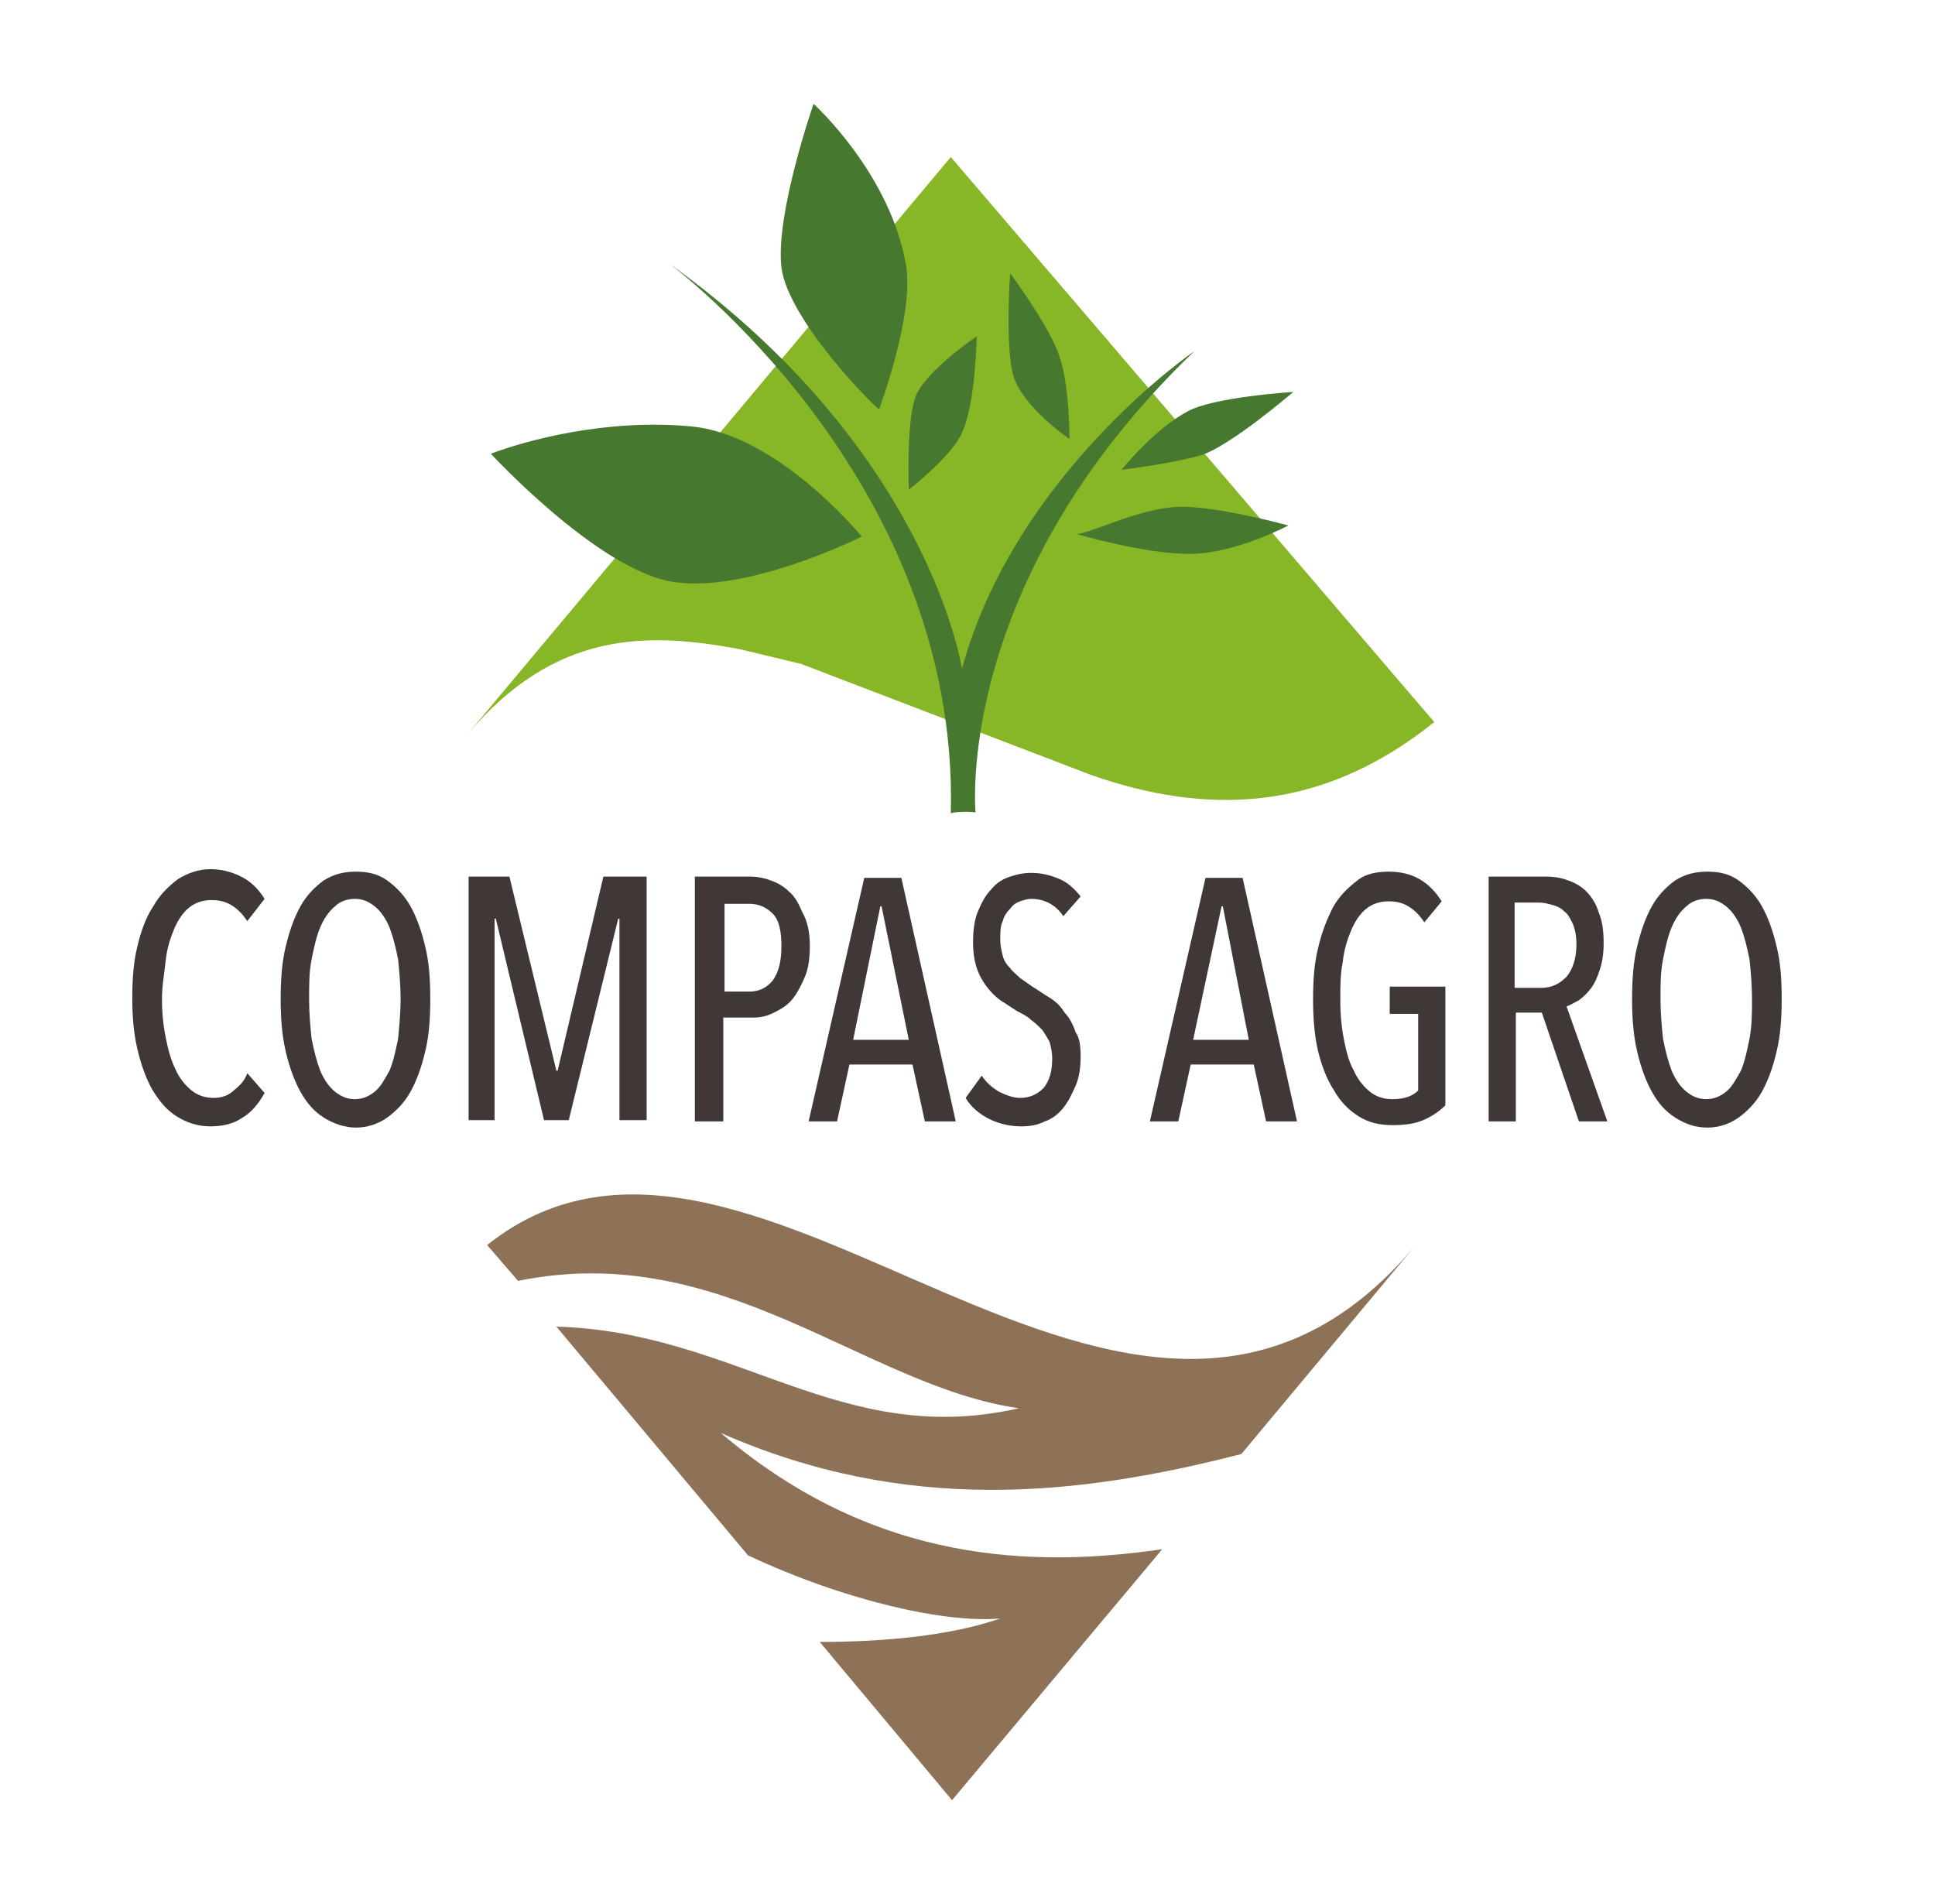 <?xml version="1.0" encoding="UTF-8"?> <!-- Generator: Adobe Illustrator 24.1.0, SVG Export Plug-In . SVG Version: 6.00 Build 0) -->
<svg xmlns="http://www.w3.org/2000/svg" xmlns:xlink="http://www.w3.org/1999/xlink" version="1.1" id="Laag_1" x="0px"
     y="0px" viewBox="0 0 156.5 154" style="enable-background:new 0 0 156.5 154;" xml:space="preserve"> <style
        type="text/css"> .st0{fill:#8D7257;} .st1{fill:#87B626;} .st2{fill:#3F3837;} .st3{fill:#47782F;} </style>
    <g> <g> <path class="st0"
                  d="M58.3,115.9c15,6.6,28.9,5.1,42.1,1.7l14.1-16.9c-23.1,27.6-53.4-17.3-75.1,0l2.5,2.9 c16.6-3.4,28,8.5,40.5,10.3c-14.4,3.3-22.9-6.2-37.4-6.6l15.5,18.5c7.9,3.7,16,5.5,20.4,5.1c-4,1.4-9.4,1.9-14.6,1.9l10.7,12.8 l17-20.3C81.8,127.1,69.7,125.6,58.3,115.9"></path>
        <path class="st1"
              d="M76.9,12.7L37.8,59.4c7.1-8.4,14.5-8.3,22-6.9l5,1.2l23.5,9c9.2,3.2,18.5,3.1,27.7-4.3L76.9,12.7z"></path> </g>
        <g> <path class="st2"
                  d="M19.6,90.4c-0.7,0.5-1.6,0.7-2.6,0.7c-1,0-1.9-0.3-2.7-0.8c-0.8-0.5-1.4-1.2-2-2.2c-0.5-0.9-0.9-2-1.2-3.3 c-0.3-1.3-0.4-2.6-0.4-4.1c0-1.5,0.1-2.9,0.4-4.1c0.3-1.3,0.7-2.4,1.3-3.3c0.5-0.9,1.2-1.6,2-2.2c0.8-0.5,1.7-0.8,2.6-0.8 c0.9,0,1.7,0.2,2.5,0.6c0.8,0.4,1.4,1,1.9,1.8L20,74.5c-0.4-0.6-0.8-1-1.3-1.3c-0.5-0.3-1-0.4-1.6-0.4c-0.7,0-1.3,0.2-1.8,0.6 c-0.5,0.4-0.9,1-1.2,1.7c-0.3,0.7-0.6,1.6-0.7,2.6s-0.3,2-0.3,3.1c0,1.1,0.1,2.1,0.3,3.1c0.2,1,0.4,1.8,0.8,2.6 c0.3,0.7,0.8,1.3,1.3,1.7c0.5,0.4,1.1,0.6,1.8,0.6c0.6,0,1.2-0.2,1.6-0.6c0.5-0.4,0.9-0.8,1.1-1.4l1.4,1.6 C20.9,89.3,20.3,90,19.6,90.4z"></path>
            <path class="st2"
                  d="M34.8,80.8c0,1.5-0.1,3-0.4,4.2c-0.3,1.3-0.7,2.4-1.2,3.3c-0.5,0.9-1.2,1.6-1.9,2.1c-0.7,0.5-1.6,0.8-2.5,0.8 s-1.8-0.3-2.6-0.8c-0.8-0.5-1.4-1.2-1.9-2.1c-0.5-0.9-0.9-2-1.2-3.3c-0.3-1.3-0.4-2.7-0.4-4.2c0-1.5,0.1-3,0.4-4.2 c0.3-1.3,0.7-2.4,1.2-3.3c0.5-0.9,1.2-1.6,1.9-2.1c0.8-0.5,1.6-0.7,2.6-0.7c1,0,1.8,0.2,2.5,0.7c0.7,0.5,1.4,1.2,1.9,2.1 c0.5,0.9,0.9,2,1.2,3.3C34.7,77.8,34.8,79.2,34.8,80.8z M32.4,80.8c0-1.1-0.1-2.2-0.2-3.2c-0.2-1-0.4-1.8-0.7-2.6 c-0.3-0.7-0.7-1.3-1.2-1.7c-0.5-0.4-1-0.6-1.6-0.6c-0.6,0-1.2,0.2-1.6,0.6c-0.5,0.4-0.9,1-1.2,1.7c-0.3,0.7-0.5,1.6-0.7,2.6 c-0.2,1-0.2,2-0.2,3.2s0.1,2.2,0.2,3.2c0.2,1,0.4,1.8,0.7,2.6c0.3,0.7,0.7,1.3,1.2,1.7c0.5,0.4,1,0.6,1.6,0.6 c0.6,0,1.1-0.2,1.6-0.6c0.5-0.4,0.8-1,1.2-1.7c0.3-0.7,0.5-1.6,0.7-2.6C32.3,82.9,32.4,81.9,32.4,80.8z"></path>
            <path class="st2"
                  d="M50.1,90.7V74.3H50l-4,16.3h-2l-3.9-16.3H40v16.3h-2.1V70.9h3.3l3.8,15.7h0.1l3.7-15.7h3.5v19.7H50.1z"></path>
            <path class="st2"
                  d="M65.5,76.5c0,0.9-0.1,1.8-0.4,2.5c-0.3,0.7-0.6,1.3-1,1.8c-0.4,0.5-0.9,0.8-1.5,1.1s-1.1,0.4-1.7,0.4h-2.4 v8.4h-2.3V70.9h4.5c0.5,0,1.1,0.1,1.6,0.3c0.6,0.2,1.1,0.5,1.5,0.9c0.5,0.4,0.8,1,1.1,1.7C65.3,74.5,65.5,75.4,65.5,76.5z M63.2,76.5c0-1.2-0.2-2.1-0.7-2.6c-0.5-0.5-1.1-0.8-1.9-0.8h-2v7.1h2c0.8,0,1.4-0.3,1.9-0.9C63,78.6,63.2,77.7,63.2,76.5z"></path>
            <path class="st2"
                  d="M74.8,90.7l-1-4.6h-5.1l-1,4.6h-2.3l4.5-19.7h3l4.4,19.7H74.8z M71.3,73.3h-0.1L69,84.1h4.5L71.3,73.3z"></path>
            <path class="st2"
                  d="M87.4,85.4c0,0.9-0.1,1.7-0.4,2.4c-0.3,0.7-0.6,1.3-1,1.8c-0.4,0.5-0.9,0.9-1.5,1.1c-0.6,0.3-1.2,0.4-1.9,0.4 c-0.9,0-1.8-0.2-2.6-0.6c-0.8-0.4-1.5-1-1.9-1.7l1.3-1.8c0.4,0.6,0.9,1,1.4,1.3c0.6,0.3,1.2,0.5,1.7,0.5c0.8,0,1.4-0.3,1.9-0.8 c0.5-0.6,0.7-1.4,0.7-2.4c0-0.5-0.1-0.9-0.2-1.3c-0.2-0.4-0.4-0.7-0.6-1c-0.3-0.3-0.6-0.6-0.9-0.8c-0.3-0.3-0.7-0.5-1.1-0.7 c-0.5-0.3-0.9-0.6-1.4-0.9c-0.4-0.3-0.8-0.7-1.1-1.1c-0.3-0.4-0.6-0.9-0.8-1.5c-0.2-0.6-0.3-1.3-0.3-2.1c0-0.9,0.1-1.8,0.4-2.5 c0.3-0.7,0.6-1.3,1.1-1.8c0.4-0.5,0.9-0.8,1.5-1c0.6-0.2,1.1-0.3,1.7-0.3c0.9,0,1.6,0.2,2.3,0.5c0.7,0.3,1.2,0.8,1.7,1.4L86,74.1 c-0.6-0.9-1.5-1.4-2.6-1.4c-0.3,0-0.6,0.1-0.9,0.2c-0.3,0.1-0.6,0.3-0.8,0.6c-0.3,0.3-0.5,0.6-0.6,1c-0.2,0.4-0.2,0.9-0.2,1.5 c0,0.5,0.1,0.9,0.2,1.3c0.1,0.4,0.3,0.7,0.6,1c0.2,0.3,0.5,0.5,0.8,0.8c0.3,0.2,0.7,0.5,1,0.7c0.5,0.3,0.9,0.6,1.4,0.9 c0.5,0.3,0.9,0.7,1.2,1.2c0.4,0.4,0.7,1,0.9,1.6C87.3,83.9,87.4,84.6,87.4,85.4z"></path>
            <path class="st2"
                  d="M102.4,90.7l-1-4.6h-5.1l-1,4.6H93l4.5-19.7h3l4.4,19.7H102.4z M98.9,73.3h-0.1l-2.3,10.8h4.5L98.9,73.3z"></path>
            <path class="st2"
                  d="M112.3,70.5c1,0,1.8,0.2,2.5,0.6c0.7,0.4,1.3,1,1.8,1.8l-1.4,1.7c-0.4-0.6-0.8-1-1.3-1.3 c-0.5-0.3-1-0.4-1.6-0.4c-0.7,0-1.3,0.2-1.8,0.6c-0.5,0.4-0.9,1-1.2,1.7c-0.3,0.7-0.6,1.6-0.7,2.6c-0.2,1-0.2,2-0.2,3.1 c0,1.1,0.1,2.2,0.3,3.2c0.2,1,0.4,1.8,0.8,2.5c0.3,0.7,0.8,1.3,1.3,1.7c0.5,0.4,1.1,0.6,1.8,0.6c0.9,0,1.6-0.2,2.1-0.7V82h-2.3 v-2.2h4.5v9.6c-0.5,0.5-1.1,0.9-1.8,1.2s-1.5,0.4-2.5,0.4c-1,0-1.9-0.2-2.7-0.7c-0.8-0.5-1.5-1.2-2-2.1c-0.6-0.9-1-2-1.3-3.2 c-0.3-1.3-0.4-2.7-0.4-4.2c0-1.5,0.1-2.9,0.4-4.1c0.3-1.3,0.7-2.3,1.2-3.3c0.5-0.9,1.2-1.6,2-2.2 C110.4,70.7,111.3,70.5,112.3,70.5z"></path>
            <path class="st2"
                  d="M127.7,90.7l-3-8.8h-2.1v8.8h-2.2V70.9h4.6c0.7,0,1.3,0.1,1.8,0.3c0.6,0.2,1.1,0.5,1.5,0.9 c0.4,0.4,0.8,1,1,1.7c0.3,0.7,0.4,1.5,0.4,2.5c0,0.8-0.1,1.5-0.3,2.1c-0.2,0.6-0.4,1.1-0.7,1.5c-0.3,0.4-0.6,0.7-1,1 c-0.4,0.2-0.7,0.4-1,0.5l3.3,9.3H127.7z M127.5,76.4c0-0.7-0.1-1.2-0.3-1.7c-0.2-0.4-0.4-0.8-0.7-1c-0.3-0.3-0.6-0.4-0.9-0.5 c-0.4-0.1-0.7-0.2-1.1-0.2h-2v6.9h2.1c0.9,0,1.5-0.3,2.1-0.9C127.2,78.4,127.5,77.5,127.5,76.4z"></path>
            <path class="st2"
                  d="M144.1,80.8c0,1.5-0.1,3-0.4,4.2c-0.3,1.3-0.7,2.4-1.2,3.3c-0.5,0.9-1.2,1.6-1.9,2.1 c-0.7,0.5-1.6,0.8-2.5,0.8c-1,0-1.8-0.3-2.6-0.8c-0.8-0.5-1.4-1.2-1.9-2.1c-0.5-0.9-0.9-2-1.2-3.3c-0.3-1.3-0.4-2.7-0.4-4.2 c0-1.5,0.1-3,0.4-4.2c0.3-1.3,0.7-2.4,1.2-3.3c0.5-0.9,1.2-1.6,1.9-2.1c0.8-0.5,1.6-0.7,2.6-0.7c1,0,1.8,0.2,2.5,0.7 c0.7,0.5,1.4,1.2,1.9,2.1c0.5,0.9,0.9,2,1.2,3.3C144,77.8,144.1,79.2,144.1,80.8z M141.7,80.8c0-1.1-0.1-2.2-0.2-3.2 c-0.2-1-0.4-1.8-0.7-2.6c-0.3-0.7-0.7-1.3-1.2-1.7c-0.5-0.4-1-0.6-1.6-0.6c-0.6,0-1.2,0.2-1.6,0.6c-0.5,0.4-0.9,1-1.2,1.7 c-0.3,0.7-0.5,1.6-0.7,2.6c-0.2,1-0.2,2-0.2,3.2s0.1,2.2,0.2,3.2c0.2,1,0.4,1.8,0.7,2.6c0.3,0.7,0.7,1.3,1.2,1.7 c0.5,0.4,1,0.6,1.6,0.6c0.6,0,1.1-0.2,1.6-0.6c0.5-0.4,0.8-1,1.2-1.7c0.3-0.7,0.5-1.6,0.7-2.6C141.7,82.9,141.7,81.9,141.7,80.8z"></path> </g>
        <g> <path class="st3"
                  d="M78.9,65.7c0,0-1.8-18.6,17.7-37.3c0,0-14.5,9.9-18.8,25.7c0,0-2.6-17.7-23.7-32.8c0,0,23.5,17.3,22.8,44.5 C76.9,65.7,78,65.6,78.9,65.7"></path>
            <path class="st3"
                  d="M69.7,43.4c0,0-6.7-8.2-13.7-8.9c-7-0.7-13.7,1.2-16.3,2.2c0,0,8.4,9.1,14.4,10.3 C60.1,48.2,69.7,43.4,69.7,43.4"></path>
            <path class="st3"
                  d="M65.8,8.4c0,0-3.1,8.9-2.6,13.2c0.5,4.3,7.7,11.5,7.9,11.5c0,0,2.8-7.5,2.2-11.5C72.1,14.1,65.8,8.4,65.8,8.4 "></path>
            <path class="st3"
                  d="M79,27.2c0,0-4.3,2.9-5,5c-0.7,2.2-0.5,7.4-0.5,7.4s3.5-2.7,4.3-4.6C78.9,32.7,79,27.2,79,27.2"></path>
            <path class="st3"
                  d="M81.7,22.1c0,0-0.4,5.4,0.2,8.1c0.7,2.7,4.6,5.3,4.6,5.3s0-4.4-0.8-6.6C85.1,26.7,81.7,22.1,81.7,22.1"></path>
            <path class="st3"
                  d="M104.6,31.7c0,0-6.5,0.4-8.6,1.6c-2.2,1.2-4.3,3.5-5.3,4.7c0,0,4.1-0.5,6.5-1.2 C99.6,36,104.6,31.7,104.6,31.7"></path>
            <path class="st3"
                  d="M104.2,42.5c0,0-5.1-1.4-8.2-1.5c-3.2-0.2-7.4,2-8.9,2.2c0,0,5.4,1.6,9.1,1.6 C99.9,44.8,104.2,42.5,104.2,42.5"></path> </g> </g> </svg>
